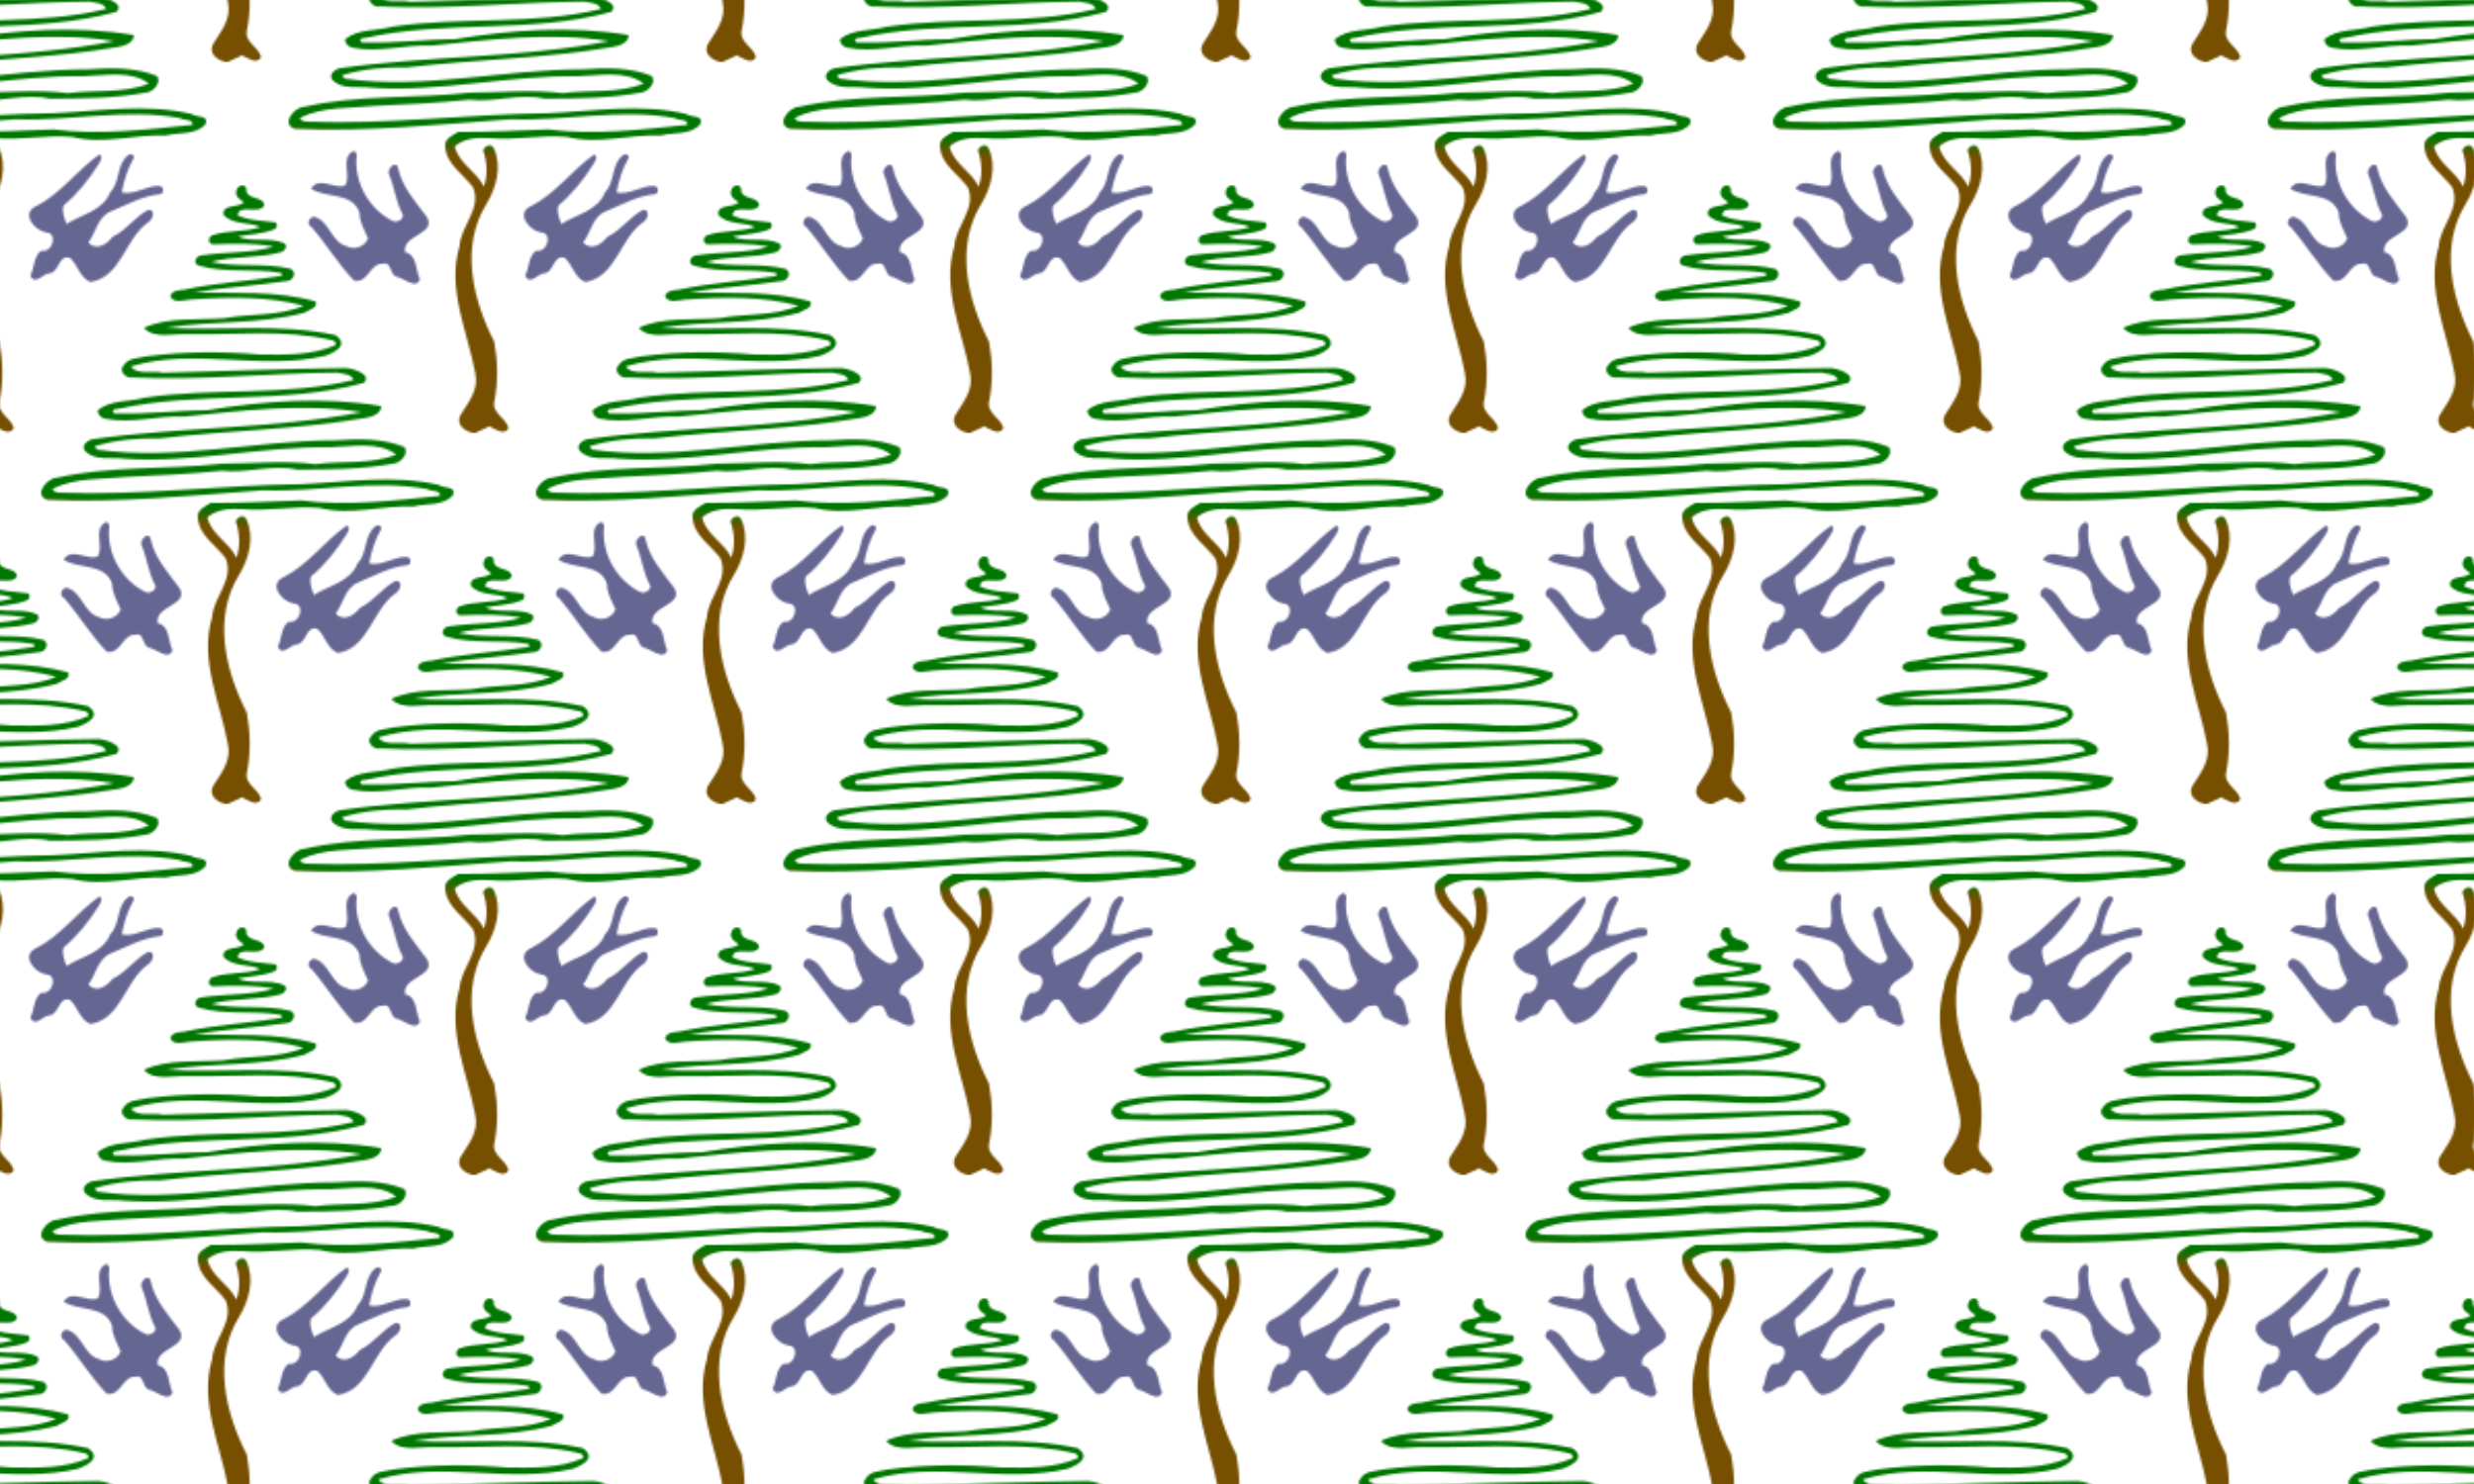 <?xml version="1.0" encoding="UTF-8"?>
<svg width="960pt" height="576pt" version="1.1" viewBox="0 0 960 576" xmlns="http://www.w3.org/2000/svg" xmlns:xlink="http://www.w3.org/1999/xlink">
<defs>
<pattern id="b" xlink:href="#c" patternTransform="matrix(.8 0 0 .8 0 336)"/>
<linearGradient id="a" x1="71.636" x2="72.208" y1="529.33" y2="522.71" gradientUnits="userSpaceOnUse">
<stop stop-color="#765000" offset="0"/>
<stop stop-color="#070" offset="1"/>
</linearGradient>
<clipPath id="d">
<rect x="80" y="229" width="192" height="288" fill="#80809d"/>
</clipPath>
<pattern id="c" width="240" height="360" patternTransform="matrix(.8 0 0 .8 0 288)" patternUnits="userSpaceOnUse">
<g transform="matrix(1.25,0,0,1.25,-100,-286.25)" clip-path="url(#d)">
<path d="m78.144 397c-0.908-0.047-1.953 0.515-2.254 1.516-1.151 2.493 1.083 3.865 2.776 5.002-2.182 2.247-8.548 0.601-7.934 4.865 3.462 3.998 10.277 2.775 14.256 4.724-5.415 2.049-12.84 1.105-18.737 3.276-1.573 0.799-1.609 3.203 0.321 3.469 7.754-0.278 16.398-0.573 23.591 0.884-8.324 2.582-18.865 1.964-27.875 3.372-2.315 0.036-3.723 3.288-1.051 4.01 10.173 3.042 21.052 0.944 31.409 2.779 0.911-0.101 1.031 1.4 0.052 1.259-12.343 2.001-24.923 2.554-37.157 5.256-1.974 0.214-4.902 0.258-5.467 2.651 1.388 2.824 5.231 1.452 7.722 1.227 14.485-1.025 30.338-1.359 43.965 2.368-9.294 4.163-20.755 2.94-30.812 4.869-10.213 0.758-22.079-0.528-31.088 3.72 3.815 4.51 11.798 2.074 17.346 2.485 18.468 0.278 37.302-1.993 55.469 2.303 1.019 0.186 1.909 0.734 1.548 1.908-9.29 4.062-19.579 3.772-29.499 3.643-14.65-1.23-29.44-1.198-44.021 0.739-2.964 0.799-6.96 0.468-8.717 3.505-2.194 2.086 1.067 5.317 3.426 4.676 26.455 1.295 52.942-1.727 79.438-1.86 2.082 0.516 5.399 0.379 6.37 2.832-26.596 6.434-54.194 2.86-81.046 6.878-6.061 1.686-13.093 0.742-18.259 4.869-0.028 1.614 1.267 3.074 2.852 3.284 10.073 2.106 20.306-1.251 30.503-0.787 22.849-2.271 46.243-5.394 69.04-1.739-34.105 6.564-69.674 5.579-104.15 10.448-1.966 0.242-4.866 2.441-3.201 4.555 3.891 4.095 10.153 2.36 15.175 3.062 26.8 1.84 53.147-4.845 79.899-4.441 8.344-0.19 18.689-2.477 25.705 2.82-9.936 4.002-20.912 2.287-31.337 3.744-12.018-1.569-24.076-0.226-36.13-0.214-21.329 2.388-43.159 0.681-64.179 5.482-3.923 0.06-9.258 6.785-3.691 8.581 27.943 1.267 55.915-1.73 83.802-3.715 21.212 0.819 42.581-4.349 63.657-0.448 1.131 0.956 5.56 0.355 4.733 2.606-17.851 1.819-35.97 4.05-53.845 1.771-11.649 0.363-23.298 1.065-34.956 0.973-2.086 1.263-5.567 2.702-5.05 5.797 0.534 6.927 7.116 10.59 10.811 15.713 3.446 8.25-4.722 14.834-5.247 22.85-4.998 16.717 3.165 33.12 6.122 49.329 1.432 6.305-2.591 11.178-5.696 16.108-2.054 3.603 1.504 6.398 4.677 6.995h1.067c1.741-0.96 3.674-1.505 5.367-2.562 2.086 1.025 5.844 3.756 7.445 0.851-0.65-4.099-6.783-5.813-5.399-10.88 1.476-7.548 1.248-15.358-0.132-22.826-8.384-16.298-13.254-36.996-2.945-53.52 3.791-6.2 6.117-14.814 2.696-21.7-1.111-1.904-3.406-0.621-4.06 0.968 1.564 4.502 1.914 9.565 0.297 14.111-2.812-5.987-9.78-8.943-11.292-15.616 3.662-3.215 8.752-3.461 13.374-3.227 10.217 0.964 20.125-1.344 30.262-0.428 12.01 3.058 24.149-1.097 36.283-0.569 5.163-1.335 11.529-0.04 15.396-4.409 1.352-3.683-3.582-2.501-5.467-3.962-17.546-4.175-35.725-1.077-53.524-0.311-31.233 0.383-62.454 4.494-93.719 3.292-1.067-0.077-2.279-0.315-2.728-1.437 9.054-4.494 19.395-3.699 29.167-4.675 12.219-0.541 24.429-1.142 36.58-2.388 9.776 1.162 19.487-2.614 29.203-0.403 12.491-0.04 24.947-0.073 37.29-2.34 2.664-0.129 6.285-3.748 4.328-6.463-8.36-3.413-17.666-3.231-26.575-2.602-30.904-0.036-61.615 7.935-92.495 3.623-0.566-0.206-0.75-0.851-0.991-1.343 8.135-2.421 16.595-3.199 25.051-2.989 26.696-3.175 53.705-3.417 80.24-8.008 2.246-0.371 6.061-1.771 5.72-4.587-22.436-3.748-45.393-2.022-67.732 1.65-11.432-8e-3 -22.813 1.598-34.237 1.206-2.664 0.528-2.92-1.884-0.14-1.718 31.425-7.056 64.242-1.541 95.371-10.11 3.614-3.264-4.513-5.781-7.128-5.773-23.591 0.25-47.202 1.242-70.781 1.827-3.827-1.017-10.053 1.073-12.395-2.444 24.526-7.403 50.568 1.722 75.41-4.123 3.626-1.315 9.459-4.212 3.915-8.048-21.393-4.7-44.378-1.594-65.61-2.832 17.036-2.828 36.146-1.146 53.528-5.829 1.661-1.162 5.46-1.807 4.445-4.377-15.255-4.421-31.49-3.03-47.178-3.599 11.838-1.819 23.852-2.553 35.673-4.292 2.635 0.109 4.437-3.353 1.865-4.773-10.113-2.558-20.763-0.44-30.932-2.695 8.151-2.34 18.36-1.372 27.113-3.772 1.404-0.424 2.792-2.271 1.296-3.457-5.54-2.65-13.089-0.194-18.039-2.642 4.758-0.948 9.788-0.919 14.324-2.872 0.927-0.46 1.079-1.824 0.441-2.594-4.974-0.775-10.169-0.573-14.846-2.747 0.437-4.776 8.669 0.073 10.378-4.038-0.614-3.409-6.286-1.977-7.012-5.402 0.247-1.44-0.525-2.098-1.433-2.145z" fill="url(#a)"/>
<path d="m25.188 527.69c-0.072 4e-3 -0.148 0.017-0.226 0.041-5.046 2.747-0.494 9.42-3.073 13.248-4.064 1.622-10.036-3.659-13.193 1.214 5.299 3.804 16.174 1.219 18.837 9.436-0.08 3.667 1.986 6.681 3.297 9.924-1.127 3.163-5.416 4.704-8.42 2.949-5.985-1.529-6.522-9.815-12.479-11.352-1.954-0.093-3.193 3.026-1.095 3.913 5.809 6.672 10.418 14.555 16.627 20.917 5.628 0.94 5.904-6.89 11.167-6.603 3.606-1.065 2.303 4.946 5.857 5.147 2.535 0.847 7.405 4.869 8.412 0.778-1.765-3.598-0.907-9.322-5.736-10.424-1.187-6.838 12.479-6.899 8.448-13.68-4.384-5.906-9.615-11.582-11.167-19.037-0.766-3.159-4.589 0.564-3.45 2.589 2.034 4.833 2.551 10.191 4.954 14.878 1.609 1.932-1.805 4.131-3.522 3.167-8.961-4.417-14.734-14.366-14.128-24.419 0.429-0.722-0.024-2.749-1.11-2.687z" fill="#666693"/>
<path d="m130.6 528.88c-0.361 0.017-0.719 0.16-0.97 0.451-4.529 3.554-2.888 10.243-6.808 14.232-2.944 7.403-11.055 8.54-17.004 12.377-0.814-2.146-1.958-4.986-1.111-7.197 5.444-4.53 9.864-10.202 13.651-16.177 0.586-1.049 1.849-2.893 0.16-3.57-8.54 6.011-14.882 15.128-24.349 19.961-6.25 2.695-0.922 9.464 3.607 10.243 5.07 0.194 2.451 8.157-1.725 7.096-3.017 2.061-2.608 6.507-4.236 9.71 1.825 3.933 4.85-0.859 7.421-0.911 3.819-0.448 3.338-7.302 7.891-6.035 3.065 2.695 3.903 7.875 8.015 9.399 11.998-1.997 13.254-16.697 22.239-23.091 1.861-0.98 3.233-4.813 0.261-4.958-5.231 2.622-8.568 7.995-13.952 10.513-2.182 2.856-6.27 5.591-9.427 2.227 3.069-3.99 3.642-10.057 8.801-12.123 6.198-2.546 12.155-5.991 18.982-6.644 1.637-0.173 1.649-2.864 0.052-3.187-4.986-0.432-9.868 3.696-14.854 2.473 0.866-4.567 2.279-9.266 4.658-13.313 0.298-0.943-0.508-1.514-1.301-1.476z" fill="#666693"/>
<g transform="translate(192)">
<path d="m78.144 397c-0.908-0.047-1.953 0.515-2.254 1.516-1.151 2.493 1.083 3.865 2.776 5.002-2.182 2.247-8.548 0.601-7.934 4.865 3.462 3.998 10.277 2.775 14.256 4.724-5.415 2.049-12.84 1.105-18.737 3.276-1.573 0.799-1.609 3.203 0.321 3.469 7.754-0.278 16.398-0.573 23.591 0.884-8.324 2.582-18.865 1.964-27.875 3.372-2.315 0.036-3.723 3.288-1.051 4.01 10.173 3.042 21.052 0.944 31.409 2.779 0.911-0.101 1.031 1.4 0.052 1.259-12.343 2.001-24.923 2.554-37.157 5.256-1.974 0.214-4.902 0.258-5.467 2.651 1.388 2.824 5.231 1.452 7.722 1.227 14.485-1.025 30.338-1.359 43.965 2.368-9.294 4.163-20.755 2.94-30.812 4.869-10.213 0.758-22.079-0.528-31.088 3.72 3.815 4.51 11.798 2.074 17.346 2.485 18.468 0.278 37.302-1.993 55.469 2.303 1.019 0.186 1.909 0.734 1.548 1.908-9.29 4.062-19.579 3.772-29.499 3.643-14.65-1.23-29.44-1.198-44.021 0.739-2.964 0.799-6.96 0.468-8.717 3.505-2.194 2.086 1.067 5.317 3.426 4.676 26.455 1.295 52.942-1.727 79.438-1.86 2.082 0.516 5.399 0.379 6.37 2.832-26.596 6.434-54.194 2.86-81.046 6.878-6.061 1.686-13.093 0.742-18.259 4.869-0.028 1.614 1.267 3.074 2.852 3.284 10.073 2.106 20.306-1.251 30.503-0.787 22.849-2.271 46.243-5.394 69.04-1.739-34.105 6.564-69.674 5.579-104.15 10.448-1.966 0.242-4.866 2.441-3.201 4.555 3.891 4.095 10.153 2.36 15.175 3.062 26.8 1.84 53.147-4.845 79.899-4.441 8.344-0.19 18.689-2.477 25.705 2.82-9.936 4.002-20.912 2.287-31.337 3.744-12.018-1.569-24.076-0.226-36.13-0.214-21.329 2.388-43.159 0.681-64.179 5.482-3.923 0.06-9.258 6.785-3.691 8.581 27.943 1.267 55.915-1.73 83.802-3.715 21.212 0.819 42.581-4.349 63.657-0.448 1.131 0.956 5.56 0.355 4.733 2.606-17.851 1.819-35.97 4.05-53.845 1.771-11.649 0.363-23.298 1.065-34.956 0.973-2.086 1.263-5.567 2.702-5.05 5.797 0.534 6.927 7.116 10.59 10.811 15.713 3.446 8.25-4.722 14.834-5.247 22.85-4.998 16.717 3.165 33.12 6.122 49.329 1.432 6.305-2.591 11.178-5.696 16.108-2.054 3.603 1.504 6.398 4.677 6.995h1.067c1.741-0.96 3.674-1.505 5.367-2.562 2.086 1.025 5.844 3.756 7.445 0.851-0.65-4.099-6.783-5.813-5.399-10.88 1.476-7.548 1.248-15.358-0.132-22.826-8.384-16.298-13.254-36.996-2.945-53.52 3.791-6.2 6.117-14.814 2.696-21.7-1.111-1.904-3.406-0.621-4.06 0.968 1.564 4.502 1.914 9.565 0.297 14.111-2.812-5.987-9.78-8.943-11.292-15.616 3.662-3.215 8.752-3.461 13.374-3.227 10.217 0.964 20.125-1.344 30.262-0.428 12.01 3.058 24.149-1.097 36.283-0.569 5.163-1.335 11.529-0.04 15.396-4.409 1.352-3.683-3.582-2.501-5.467-3.962-17.546-4.175-35.725-1.077-53.524-0.311-31.233 0.383-62.454 4.494-93.719 3.292-1.067-0.077-2.279-0.315-2.728-1.437 9.054-4.494 19.395-3.699 29.167-4.675 12.219-0.541 24.429-1.142 36.58-2.388 9.776 1.162 19.487-2.614 29.203-0.403 12.491-0.04 24.947-0.073 37.29-2.34 2.664-0.129 6.285-3.748 4.328-6.463-8.36-3.413-17.666-3.231-26.575-2.602-30.904-0.036-61.615 7.935-92.495 3.623-0.566-0.206-0.75-0.851-0.991-1.343 8.135-2.421 16.595-3.199 25.051-2.989 26.696-3.175 53.705-3.417 80.24-8.008 2.246-0.371 6.061-1.771 5.72-4.587-22.436-3.748-45.393-2.022-67.732 1.65-11.432-8e-3 -22.813 1.598-34.237 1.206-2.664 0.528-2.92-1.884-0.14-1.718 31.425-7.056 64.242-1.541 95.371-10.11 3.614-3.264-4.513-5.781-7.128-5.773-23.591 0.25-47.202 1.242-70.781 1.827-3.827-1.017-10.053 1.073-12.395-2.444 24.526-7.403 50.568 1.722 75.41-4.123 3.626-1.315 9.459-4.212 3.915-8.048-21.393-4.7-44.378-1.594-65.61-2.832 17.036-2.828 36.146-1.146 53.528-5.829 1.661-1.162 5.46-1.807 4.445-4.377-15.255-4.421-31.49-3.03-47.178-3.599 11.838-1.819 23.852-2.553 35.673-4.292 2.635 0.109 4.437-3.353 1.865-4.773-10.113-2.558-20.763-0.44-30.932-2.695 8.151-2.34 18.36-1.372 27.113-3.772 1.404-0.424 2.792-2.271 1.296-3.457-5.54-2.65-13.089-0.194-18.039-2.642 4.758-0.948 9.788-0.919 14.324-2.872 0.927-0.46 1.079-1.824 0.441-2.594-4.974-0.775-10.169-0.573-14.846-2.747 0.437-4.776 8.669 0.073 10.378-4.038-0.614-3.409-6.286-1.977-7.012-5.402 0.247-1.44-0.525-2.098-1.433-2.145z" fill="url(#a)"/>
<path d="m25.188 527.69c-0.072 4e-3 -0.148 0.017-0.226 0.041-5.046 2.747-0.494 9.42-3.073 13.248-4.064 1.622-10.036-3.659-13.193 1.214 5.299 3.804 16.174 1.219 18.837 9.436-0.08 3.667 1.986 6.681 3.297 9.924-1.127 3.163-5.416 4.704-8.42 2.949-5.985-1.529-6.522-9.815-12.479-11.352-1.954-0.093-3.193 3.026-1.095 3.913 5.809 6.672 10.418 14.555 16.627 20.917 5.628 0.94 5.904-6.89 11.167-6.603 3.606-1.065 2.303 4.946 5.857 5.147 2.535 0.847 7.405 4.869 8.412 0.778-1.765-3.598-0.907-9.322-5.736-10.424-1.187-6.838 12.479-6.899 8.448-13.68-4.384-5.906-9.615-11.582-11.167-19.037-0.766-3.159-4.589 0.564-3.45 2.589 2.034 4.833 2.551 10.191 4.954 14.878 1.609 1.932-1.805 4.131-3.522 3.167-8.961-4.417-14.734-14.366-14.128-24.419 0.429-0.722-0.024-2.749-1.11-2.687z" fill="#666693"/>
<path d="m130.6 528.88c-0.361 0.017-0.719 0.16-0.97 0.451-4.529 3.554-2.888 10.243-6.808 14.232-2.944 7.403-11.055 8.54-17.004 12.377-0.814-2.146-1.958-4.986-1.111-7.197 5.444-4.53 9.864-10.202 13.651-16.177 0.586-1.049 1.849-2.893 0.16-3.57-8.54 6.011-14.882 15.128-24.349 19.961-6.25 2.695-0.922 9.464 3.607 10.243 5.07 0.194 2.451 8.157-1.725 7.096-3.017 2.061-2.608 6.507-4.236 9.71 1.825 3.933 4.85-0.859 7.421-0.911 3.819-0.448 3.338-7.302 7.891-6.035 3.065 2.695 3.903 7.875 8.015 9.399 11.998-1.997 13.254-16.697 22.239-23.091 1.861-0.98 3.233-4.813 0.261-4.958-5.231 2.622-8.568 7.995-13.952 10.513-2.182 2.856-6.27 5.591-9.427 2.227 3.069-3.99 3.642-10.057 8.801-12.123 6.198-2.546 12.155-5.991 18.982-6.644 1.637-0.173 1.649-2.864 0.052-3.187-4.986-0.432-9.868 3.696-14.854 2.473 0.866-4.567 2.279-9.266 4.658-13.313 0.298-0.943-0.508-1.514-1.301-1.476z" fill="#666693"/>
</g>
<g transform="translate(96,-144)">
<path d="m78.144 397c-0.908-0.047-1.953 0.515-2.254 1.516-1.151 2.493 1.083 3.865 2.776 5.002-2.182 2.247-8.548 0.601-7.934 4.865 3.462 3.998 10.277 2.775 14.256 4.724-5.415 2.049-12.84 1.105-18.737 3.276-1.573 0.799-1.609 3.203 0.321 3.469 7.754-0.278 16.398-0.573 23.591 0.884-8.324 2.582-18.865 1.964-27.875 3.372-2.315 0.036-3.723 3.288-1.051 4.01 10.173 3.042 21.052 0.944 31.409 2.779 0.911-0.101 1.031 1.4 0.052 1.259-12.343 2.001-24.923 2.554-37.157 5.256-1.974 0.214-4.902 0.258-5.467 2.651 1.388 2.824 5.231 1.452 7.722 1.227 14.485-1.025 30.338-1.359 43.965 2.368-9.294 4.163-20.755 2.94-30.812 4.869-10.213 0.758-22.079-0.528-31.088 3.72 3.815 4.51 11.798 2.074 17.346 2.485 18.468 0.278 37.302-1.993 55.469 2.303 1.019 0.186 1.909 0.734 1.548 1.908-9.29 4.062-19.579 3.772-29.499 3.643-14.65-1.23-29.44-1.198-44.021 0.739-2.964 0.799-6.96 0.468-8.717 3.505-2.194 2.086 1.067 5.317 3.426 4.676 26.455 1.295 52.942-1.727 79.438-1.86 2.082 0.516 5.399 0.379 6.37 2.832-26.596 6.434-54.194 2.86-81.046 6.878-6.061 1.686-13.093 0.742-18.259 4.869-0.028 1.614 1.267 3.074 2.852 3.284 10.073 2.106 20.306-1.251 30.503-0.787 22.849-2.271 46.243-5.394 69.04-1.739-34.105 6.564-69.674 5.579-104.15 10.448-1.966 0.242-4.866 2.441-3.201 4.555 3.891 4.095 10.153 2.36 15.175 3.062 26.8 1.84 53.147-4.845 79.899-4.441 8.344-0.19 18.689-2.477 25.705 2.82-9.936 4.002-20.912 2.287-31.337 3.744-12.018-1.569-24.076-0.226-36.13-0.214-21.329 2.388-43.159 0.681-64.179 5.482-3.923 0.06-9.258 6.785-3.691 8.581 27.943 1.267 55.915-1.73 83.802-3.715 21.212 0.819 42.581-4.349 63.657-0.448 1.131 0.956 5.56 0.355 4.733 2.606-17.851 1.819-35.97 4.05-53.845 1.771-11.649 0.363-23.298 1.065-34.956 0.973-2.086 1.263-5.567 2.702-5.05 5.797 0.534 6.927 7.116 10.59 10.811 15.713 3.446 8.25-4.722 14.834-5.247 22.85-4.998 16.717 3.165 33.12 6.122 49.329 1.432 6.305-2.591 11.178-5.696 16.108-2.054 3.603 1.504 6.398 4.677 6.995h1.067c1.741-0.96 3.674-1.505 5.367-2.562 2.086 1.025 5.844 3.756 7.445 0.851-0.65-4.099-6.783-5.813-5.399-10.88 1.476-7.548 1.248-15.358-0.132-22.826-8.384-16.298-13.254-36.996-2.945-53.52 3.791-6.2 6.117-14.814 2.696-21.7-1.111-1.904-3.406-0.621-4.06 0.968 1.564 4.502 1.914 9.565 0.297 14.111-2.812-5.987-9.78-8.943-11.292-15.616 3.662-3.215 8.752-3.461 13.374-3.227 10.217 0.964 20.125-1.344 30.262-0.428 12.01 3.058 24.149-1.097 36.283-0.569 5.163-1.335 11.529-0.04 15.396-4.409 1.352-3.683-3.582-2.501-5.467-3.962-17.546-4.175-35.725-1.077-53.524-0.311-31.233 0.383-62.454 4.494-93.719 3.292-1.067-0.077-2.279-0.315-2.728-1.437 9.054-4.494 19.395-3.699 29.167-4.675 12.219-0.541 24.429-1.142 36.58-2.388 9.776 1.162 19.487-2.614 29.203-0.403 12.491-0.04 24.947-0.073 37.29-2.34 2.664-0.129 6.285-3.748 4.328-6.463-8.36-3.413-17.666-3.231-26.575-2.602-30.904-0.036-61.615 7.935-92.495 3.623-0.566-0.206-0.75-0.851-0.991-1.343 8.135-2.421 16.595-3.199 25.051-2.989 26.696-3.175 53.705-3.417 80.24-8.008 2.246-0.371 6.061-1.771 5.72-4.587-22.436-3.748-45.393-2.022-67.732 1.65-11.432-8e-3 -22.813 1.598-34.237 1.206-2.664 0.528-2.92-1.884-0.14-1.718 31.425-7.056 64.242-1.541 95.371-10.11 3.614-3.264-4.513-5.781-7.128-5.773-23.591 0.25-47.202 1.242-70.781 1.827-3.827-1.017-10.053 1.073-12.395-2.444 24.526-7.403 50.568 1.722 75.41-4.123 3.626-1.315 9.459-4.212 3.915-8.048-21.393-4.7-44.378-1.594-65.61-2.832 17.036-2.828 36.146-1.146 53.528-5.829 1.661-1.162 5.46-1.807 4.445-4.377-15.255-4.421-31.49-3.03-47.178-3.599 11.838-1.819 23.852-2.553 35.673-4.292 2.635 0.109 4.437-3.353 1.865-4.773-10.113-2.558-20.763-0.44-30.932-2.695 8.151-2.34 18.36-1.372 27.113-3.772 1.404-0.424 2.792-2.271 1.296-3.457-5.54-2.65-13.089-0.194-18.039-2.642 4.758-0.948 9.788-0.919 14.324-2.872 0.927-0.46 1.079-1.824 0.441-2.594-4.974-0.775-10.169-0.573-14.846-2.747 0.437-4.776 8.669 0.073 10.378-4.038-0.614-3.409-6.286-1.977-7.012-5.402 0.247-1.44-0.525-2.098-1.433-2.145z" fill="url(#a)"/>
<path d="m25.188 527.69c-0.072 4e-3 -0.148 0.017-0.226 0.041-5.046 2.747-0.494 9.42-3.073 13.248-4.064 1.622-10.036-3.659-13.193 1.214 5.299 3.804 16.174 1.219 18.837 9.436-0.08 3.667 1.986 6.681 3.297 9.924-1.127 3.163-5.416 4.704-8.42 2.949-5.985-1.529-6.522-9.815-12.479-11.352-1.954-0.093-3.193 3.026-1.095 3.913 5.809 6.672 10.418 14.555 16.627 20.917 5.628 0.94 5.904-6.89 11.167-6.603 3.606-1.065 2.303 4.946 5.857 5.147 2.535 0.847 7.405 4.869 8.412 0.778-1.765-3.598-0.907-9.322-5.736-10.424-1.187-6.838 12.479-6.899 8.448-13.68-4.384-5.906-9.615-11.582-11.167-19.037-0.766-3.159-4.589 0.564-3.45 2.589 2.034 4.833 2.551 10.191 4.954 14.878 1.609 1.932-1.805 4.131-3.522 3.167-8.961-4.417-14.734-14.366-14.128-24.419 0.429-0.722-0.024-2.749-1.11-2.687z" fill="#666693"/>
<path d="m130.6 528.88c-0.361 0.017-0.719 0.16-0.97 0.451-4.529 3.554-2.888 10.243-6.808 14.232-2.944 7.403-11.055 8.54-17.004 12.377-0.814-2.146-1.958-4.986-1.111-7.197 5.444-4.53 9.864-10.202 13.651-16.177 0.586-1.049 1.849-2.893 0.16-3.57-8.54 6.011-14.882 15.128-24.349 19.961-6.25 2.695-0.922 9.464 3.607 10.243 5.07 0.194 2.451 8.157-1.725 7.096-3.017 2.061-2.608 6.507-4.236 9.71 1.825 3.933 4.85-0.859 7.421-0.911 3.819-0.448 3.338-7.302 7.891-6.035 3.065 2.695 3.903 7.875 8.015 9.399 11.998-1.997 13.254-16.697 22.239-23.091 1.861-0.98 3.233-4.813 0.261-4.958-5.231 2.622-8.568 7.995-13.952 10.513-2.182 2.856-6.27 5.591-9.427 2.227 3.069-3.99 3.642-10.057 8.801-12.123 6.198-2.546 12.155-5.991 18.982-6.644 1.637-0.173 1.649-2.864 0.052-3.187-4.986-0.432-9.868 3.696-14.854 2.473 0.866-4.567 2.279-9.266 4.658-13.313 0.298-0.943-0.508-1.514-1.301-1.476z" fill="#666693"/>
</g>
<g transform="translate(0,-288)">
<path d="m78.144 397c-0.908-0.047-1.953 0.515-2.254 1.516-1.151 2.493 1.083 3.865 2.776 5.002-2.182 2.247-8.548 0.601-7.934 4.865 3.462 3.998 10.277 2.775 14.256 4.724-5.415 2.049-12.84 1.105-18.737 3.276-1.573 0.799-1.609 3.203 0.321 3.469 7.754-0.278 16.398-0.573 23.591 0.884-8.324 2.582-18.865 1.964-27.875 3.372-2.315 0.036-3.723 3.288-1.051 4.01 10.173 3.042 21.052 0.944 31.409 2.779 0.911-0.101 1.031 1.4 0.052 1.259-12.343 2.001-24.923 2.554-37.157 5.256-1.974 0.214-4.902 0.258-5.467 2.651 1.388 2.824 5.231 1.452 7.722 1.227 14.485-1.025 30.338-1.359 43.965 2.368-9.294 4.163-20.755 2.94-30.812 4.869-10.213 0.758-22.079-0.528-31.088 3.72 3.815 4.51 11.798 2.074 17.346 2.485 18.468 0.278 37.302-1.993 55.469 2.303 1.019 0.186 1.909 0.734 1.548 1.908-9.29 4.062-19.579 3.772-29.499 3.643-14.65-1.23-29.44-1.198-44.021 0.739-2.964 0.799-6.96 0.468-8.717 3.505-2.194 2.086 1.067 5.317 3.426 4.676 26.455 1.295 52.942-1.727 79.438-1.86 2.082 0.516 5.399 0.379 6.37 2.832-26.596 6.434-54.194 2.86-81.046 6.878-6.061 1.686-13.093 0.742-18.259 4.869-0.028 1.614 1.267 3.074 2.852 3.284 10.073 2.106 20.306-1.251 30.503-0.787 22.849-2.271 46.243-5.394 69.04-1.739-34.105 6.564-69.674 5.579-104.15 10.448-1.966 0.242-4.866 2.441-3.201 4.555 3.891 4.095 10.153 2.36 15.175 3.062 26.8 1.84 53.147-4.845 79.899-4.441 8.344-0.19 18.689-2.477 25.705 2.82-9.936 4.002-20.912 2.287-31.337 3.744-12.018-1.569-24.076-0.226-36.13-0.214-21.329 2.388-43.159 0.681-64.179 5.482-3.923 0.06-9.258 6.785-3.691 8.581 27.943 1.267 55.915-1.73 83.802-3.715 21.212 0.819 42.581-4.349 63.657-0.448 1.131 0.956 5.56 0.355 4.733 2.606-17.851 1.819-35.97 4.05-53.845 1.771-11.649 0.363-23.298 1.065-34.956 0.973-2.086 1.263-5.567 2.702-5.05 5.797 0.534 6.927 7.116 10.59 10.811 15.713 3.446 8.25-4.722 14.834-5.247 22.85-4.998 16.717 3.165 33.12 6.122 49.329 1.432 6.305-2.591 11.178-5.696 16.108-2.054 3.603 1.504 6.398 4.677 6.995h1.067c1.741-0.96 3.674-1.505 5.367-2.562 2.086 1.025 5.844 3.756 7.445 0.851-0.65-4.099-6.783-5.813-5.399-10.88 1.476-7.548 1.248-15.358-0.132-22.826-8.384-16.298-13.254-36.996-2.945-53.52 3.791-6.2 6.117-14.814 2.696-21.7-1.111-1.904-3.406-0.621-4.06 0.968 1.564 4.502 1.914 9.565 0.297 14.111-2.812-5.987-9.78-8.943-11.292-15.616 3.662-3.215 8.752-3.461 13.374-3.227 10.217 0.964 20.125-1.344 30.262-0.428 12.01 3.058 24.149-1.097 36.283-0.569 5.163-1.335 11.529-0.04 15.396-4.409 1.352-3.683-3.582-2.501-5.467-3.962-17.546-4.175-35.725-1.077-53.524-0.311-31.233 0.383-62.454 4.494-93.719 3.292-1.067-0.077-2.279-0.315-2.728-1.437 9.054-4.494 19.395-3.699 29.167-4.675 12.219-0.541 24.429-1.142 36.58-2.388 9.776 1.162 19.487-2.614 29.203-0.403 12.491-0.04 24.947-0.073 37.29-2.34 2.664-0.129 6.285-3.748 4.328-6.463-8.36-3.413-17.666-3.231-26.575-2.602-30.904-0.036-61.615 7.935-92.495 3.623-0.566-0.206-0.75-0.851-0.991-1.343 8.135-2.421 16.595-3.199 25.051-2.989 26.696-3.175 53.705-3.417 80.24-8.008 2.246-0.371 6.061-1.771 5.72-4.587-22.436-3.748-45.393-2.022-67.732 1.65-11.432-8e-3 -22.813 1.598-34.237 1.206-2.664 0.528-2.92-1.884-0.14-1.718 31.425-7.056 64.242-1.541 95.371-10.11 3.614-3.264-4.513-5.781-7.128-5.773-23.591 0.25-47.202 1.242-70.781 1.827-3.827-1.017-10.053 1.073-12.395-2.444 24.526-7.403 50.568 1.722 75.41-4.123 3.626-1.315 9.459-4.212 3.915-8.048-21.393-4.7-44.378-1.594-65.61-2.832 17.036-2.828 36.146-1.146 53.528-5.829 1.661-1.162 5.46-1.807 4.445-4.377-15.255-4.421-31.49-3.03-47.178-3.599 11.838-1.819 23.852-2.553 35.673-4.292 2.635 0.109 4.437-3.353 1.865-4.773-10.113-2.558-20.763-0.44-30.932-2.695 8.151-2.34 18.36-1.372 27.113-3.772 1.404-0.424 2.792-2.271 1.296-3.457-5.54-2.65-13.089-0.194-18.039-2.642 4.758-0.948 9.788-0.919 14.324-2.872 0.927-0.46 1.079-1.824 0.441-2.594-4.974-0.775-10.169-0.573-14.846-2.747 0.437-4.776 8.669 0.073 10.378-4.038-0.614-3.409-6.286-1.977-7.012-5.402 0.247-1.44-0.525-2.098-1.433-2.145z" fill="url(#a)"/>
<path d="m25.188 527.69c-0.072 4e-3 -0.148 0.017-0.226 0.041-5.046 2.747-0.494 9.42-3.073 13.248-4.064 1.622-10.036-3.659-13.193 1.214 5.299 3.804 16.174 1.219 18.837 9.436-0.08 3.667 1.986 6.681 3.297 9.924-1.127 3.163-5.416 4.704-8.42 2.949-5.985-1.529-6.522-9.815-12.479-11.352-1.954-0.093-3.193 3.026-1.095 3.913 5.809 6.672 10.418 14.555 16.627 20.917 5.628 0.94 5.904-6.89 11.167-6.603 3.606-1.065 2.303 4.946 5.857 5.147 2.535 0.847 7.405 4.869 8.412 0.778-1.765-3.598-0.907-9.322-5.736-10.424-1.187-6.838 12.479-6.899 8.448-13.68-4.384-5.906-9.615-11.582-11.167-19.037-0.766-3.159-4.589 0.564-3.45 2.589 2.034 4.833 2.551 10.191 4.954 14.878 1.609 1.932-1.805 4.131-3.522 3.167-8.961-4.417-14.734-14.366-14.128-24.419 0.429-0.722-0.024-2.749-1.11-2.687z" fill="#666693"/>
<path d="m130.6 528.88c-0.361 0.017-0.719 0.16-0.97 0.451-4.529 3.554-2.888 10.243-6.808 14.232-2.944 7.403-11.055 8.54-17.004 12.377-0.814-2.146-1.958-4.986-1.111-7.197 5.444-4.53 9.864-10.202 13.651-16.177 0.586-1.049 1.849-2.893 0.16-3.57-8.54 6.011-14.882 15.128-24.349 19.961-6.25 2.695-0.922 9.464 3.607 10.243 5.07 0.194 2.451 8.157-1.725 7.096-3.017 2.061-2.608 6.507-4.236 9.71 1.825 3.933 4.85-0.859 7.421-0.911 3.819-0.448 3.338-7.302 7.891-6.035 3.065 2.695 3.903 7.875 8.015 9.399 11.998-1.997 13.254-16.697 22.239-23.091 1.861-0.98 3.233-4.813 0.261-4.958-5.231 2.622-8.568 7.995-13.952 10.513-2.182 2.856-6.27 5.591-9.427 2.227 3.069-3.99 3.642-10.057 8.801-12.123 6.198-2.546 12.155-5.991 18.982-6.644 1.637-0.173 1.649-2.864 0.052-3.187-4.986-0.432-9.868 3.696-14.854 2.473 0.866-4.567 2.279-9.266 4.658-13.313 0.298-0.943-0.508-1.514-1.301-1.476z" fill="#666693"/>
</g>
<g transform="translate(192,-288)">
<path d="m78.144 397c-0.908-0.047-1.953 0.515-2.254 1.516-1.151 2.493 1.083 3.865 2.776 5.002-2.182 2.247-8.548 0.601-7.934 4.865 3.462 3.998 10.277 2.775 14.256 4.724-5.415 2.049-12.84 1.105-18.737 3.276-1.573 0.799-1.609 3.203 0.321 3.469 7.754-0.278 16.398-0.573 23.591 0.884-8.324 2.582-18.865 1.964-27.875 3.372-2.315 0.036-3.723 3.288-1.051 4.01 10.173 3.042 21.052 0.944 31.409 2.779 0.911-0.101 1.031 1.4 0.052 1.259-12.343 2.001-24.923 2.554-37.157 5.256-1.974 0.214-4.902 0.258-5.467 2.651 1.388 2.824 5.231 1.452 7.722 1.227 14.485-1.025 30.338-1.359 43.965 2.368-9.294 4.163-20.755 2.94-30.812 4.869-10.213 0.758-22.079-0.528-31.088 3.72 3.815 4.51 11.798 2.074 17.346 2.485 18.468 0.278 37.302-1.993 55.469 2.303 1.019 0.186 1.909 0.734 1.548 1.908-9.29 4.062-19.579 3.772-29.499 3.643-14.65-1.23-29.44-1.198-44.021 0.739-2.964 0.799-6.96 0.468-8.717 3.505-2.194 2.086 1.067 5.317 3.426 4.676 26.455 1.295 52.942-1.727 79.438-1.86 2.082 0.516 5.399 0.379 6.37 2.832-26.596 6.434-54.194 2.86-81.046 6.878-6.061 1.686-13.093 0.742-18.259 4.869-0.028 1.614 1.267 3.074 2.852 3.284 10.073 2.106 20.306-1.251 30.503-0.787 22.849-2.271 46.243-5.394 69.04-1.739-34.105 6.564-69.674 5.579-104.15 10.448-1.966 0.242-4.866 2.441-3.201 4.555 3.891 4.095 10.153 2.36 15.175 3.062 26.8 1.84 53.147-4.845 79.899-4.441 8.344-0.19 18.689-2.477 25.705 2.82-9.936 4.002-20.912 2.287-31.337 3.744-12.018-1.569-24.076-0.226-36.13-0.214-21.329 2.388-43.159 0.681-64.179 5.482-3.923 0.06-9.258 6.785-3.691 8.581 27.943 1.267 55.915-1.73 83.802-3.715 21.212 0.819 42.581-4.349 63.657-0.448 1.131 0.956 5.56 0.355 4.733 2.606-17.851 1.819-35.97 4.05-53.845 1.771-11.649 0.363-23.298 1.065-34.956 0.973-2.086 1.263-5.567 2.702-5.05 5.797 0.534 6.927 7.116 10.59 10.811 15.713 3.446 8.25-4.722 14.834-5.247 22.85-4.998 16.717 3.165 33.12 6.122 49.329 1.432 6.305-2.591 11.178-5.696 16.108-2.054 3.603 1.504 6.398 4.677 6.995h1.067c1.741-0.96 3.674-1.505 5.367-2.562 2.086 1.025 5.844 3.756 7.445 0.851-0.65-4.099-6.783-5.813-5.399-10.88 1.476-7.548 1.248-15.358-0.132-22.826-8.384-16.298-13.254-36.996-2.945-53.52 3.791-6.2 6.117-14.814 2.696-21.7-1.111-1.904-3.406-0.621-4.06 0.968 1.564 4.502 1.914 9.565 0.297 14.111-2.812-5.987-9.78-8.943-11.292-15.616 3.662-3.215 8.752-3.461 13.374-3.227 10.217 0.964 20.125-1.344 30.262-0.428 12.01 3.058 24.149-1.097 36.283-0.569 5.163-1.335 11.529-0.04 15.396-4.409 1.352-3.683-3.582-2.501-5.467-3.962-17.546-4.175-35.725-1.077-53.524-0.311-31.233 0.383-62.454 4.494-93.719 3.292-1.067-0.077-2.279-0.315-2.728-1.437 9.054-4.494 19.395-3.699 29.167-4.675 12.219-0.541 24.429-1.142 36.58-2.388 9.776 1.162 19.487-2.614 29.203-0.403 12.491-0.04 24.947-0.073 37.29-2.34 2.664-0.129 6.285-3.748 4.328-6.463-8.36-3.413-17.666-3.231-26.575-2.602-30.904-0.036-61.615 7.935-92.495 3.623-0.566-0.206-0.75-0.851-0.991-1.343 8.135-2.421 16.595-3.199 25.051-2.989 26.696-3.175 53.705-3.417 80.24-8.008 2.246-0.371 6.061-1.771 5.72-4.587-22.436-3.748-45.393-2.022-67.732 1.65-11.432-8e-3 -22.813 1.598-34.237 1.206-2.664 0.528-2.92-1.884-0.14-1.718 31.425-7.056 64.242-1.541 95.371-10.11 3.614-3.264-4.513-5.781-7.128-5.773-23.591 0.25-47.202 1.242-70.781 1.827-3.827-1.017-10.053 1.073-12.395-2.444 24.526-7.403 50.568 1.722 75.41-4.123 3.626-1.315 9.459-4.212 3.915-8.048-21.393-4.7-44.378-1.594-65.61-2.832 17.036-2.828 36.146-1.146 53.528-5.829 1.661-1.162 5.46-1.807 4.445-4.377-15.255-4.421-31.49-3.03-47.178-3.599 11.838-1.819 23.852-2.553 35.673-4.292 2.635 0.109 4.437-3.353 1.865-4.773-10.113-2.558-20.763-0.44-30.932-2.695 8.151-2.34 18.36-1.372 27.113-3.772 1.404-0.424 2.792-2.271 1.296-3.457-5.54-2.65-13.089-0.194-18.039-2.642 4.758-0.948 9.788-0.919 14.324-2.872 0.927-0.46 1.079-1.824 0.441-2.594-4.974-0.775-10.169-0.573-14.846-2.747 0.437-4.776 8.669 0.073 10.378-4.038-0.614-3.409-6.286-1.977-7.012-5.402 0.247-1.44-0.525-2.098-1.433-2.145z" fill="url(#a)"/>
<path d="m25.188 527.69c-0.072 4e-3 -0.148 0.017-0.226 0.041-5.046 2.747-0.494 9.42-3.073 13.248-4.064 1.622-10.036-3.659-13.193 1.214 5.299 3.804 16.174 1.219 18.837 9.436-0.08 3.667 1.986 6.681 3.297 9.924-1.127 3.163-5.416 4.704-8.42 2.949-5.985-1.529-6.522-9.815-12.479-11.352-1.954-0.093-3.193 3.026-1.095 3.913 5.809 6.672 10.418 14.555 16.627 20.917 5.628 0.94 5.904-6.89 11.167-6.603 3.606-1.065 2.303 4.946 5.857 5.147 2.535 0.847 7.405 4.869 8.412 0.778-1.765-3.598-0.907-9.322-5.736-10.424-1.187-6.838 12.479-6.899 8.448-13.68-4.384-5.906-9.615-11.582-11.167-19.037-0.766-3.159-4.589 0.564-3.45 2.589 2.034 4.833 2.551 10.191 4.954 14.878 1.609 1.932-1.805 4.131-3.522 3.167-8.961-4.417-14.734-14.366-14.128-24.419 0.429-0.722-0.024-2.749-1.11-2.687z" fill="#666693"/>
<path d="m130.6 528.88c-0.361 0.017-0.719 0.16-0.97 0.451-4.529 3.554-2.888 10.243-6.808 14.232-2.944 7.403-11.055 8.54-17.004 12.377-0.814-2.146-1.958-4.986-1.111-7.197 5.444-4.53 9.864-10.202 13.651-16.177 0.586-1.049 1.849-2.893 0.16-3.57-8.54 6.011-14.882 15.128-24.349 19.961-6.25 2.695-0.922 9.464 3.607 10.243 5.07 0.194 2.451 8.157-1.725 7.096-3.017 2.061-2.608 6.507-4.236 9.71 1.825 3.933 4.85-0.859 7.421-0.911 3.819-0.448 3.338-7.302 7.891-6.035 3.065 2.695 3.903 7.875 8.015 9.399 11.998-1.997 13.254-16.697 22.239-23.091 1.861-0.98 3.233-4.813 0.261-4.958-5.231 2.622-8.568 7.995-13.952 10.513-2.182 2.856-6.27 5.591-9.427 2.227 3.069-3.99 3.642-10.057 8.801-12.123 6.198-2.546 12.155-5.991 18.982-6.644 1.637-0.173 1.649-2.864 0.052-3.187-4.986-0.432-9.868 3.696-14.854 2.473 0.866-4.567 2.279-9.266 4.658-13.313 0.298-0.943-0.508-1.514-1.301-1.476z" fill="#666693"/>
</g>
</g>
</pattern>
</defs>
<rect width="960" height="576" fill="url(#b)"/>
</svg>
